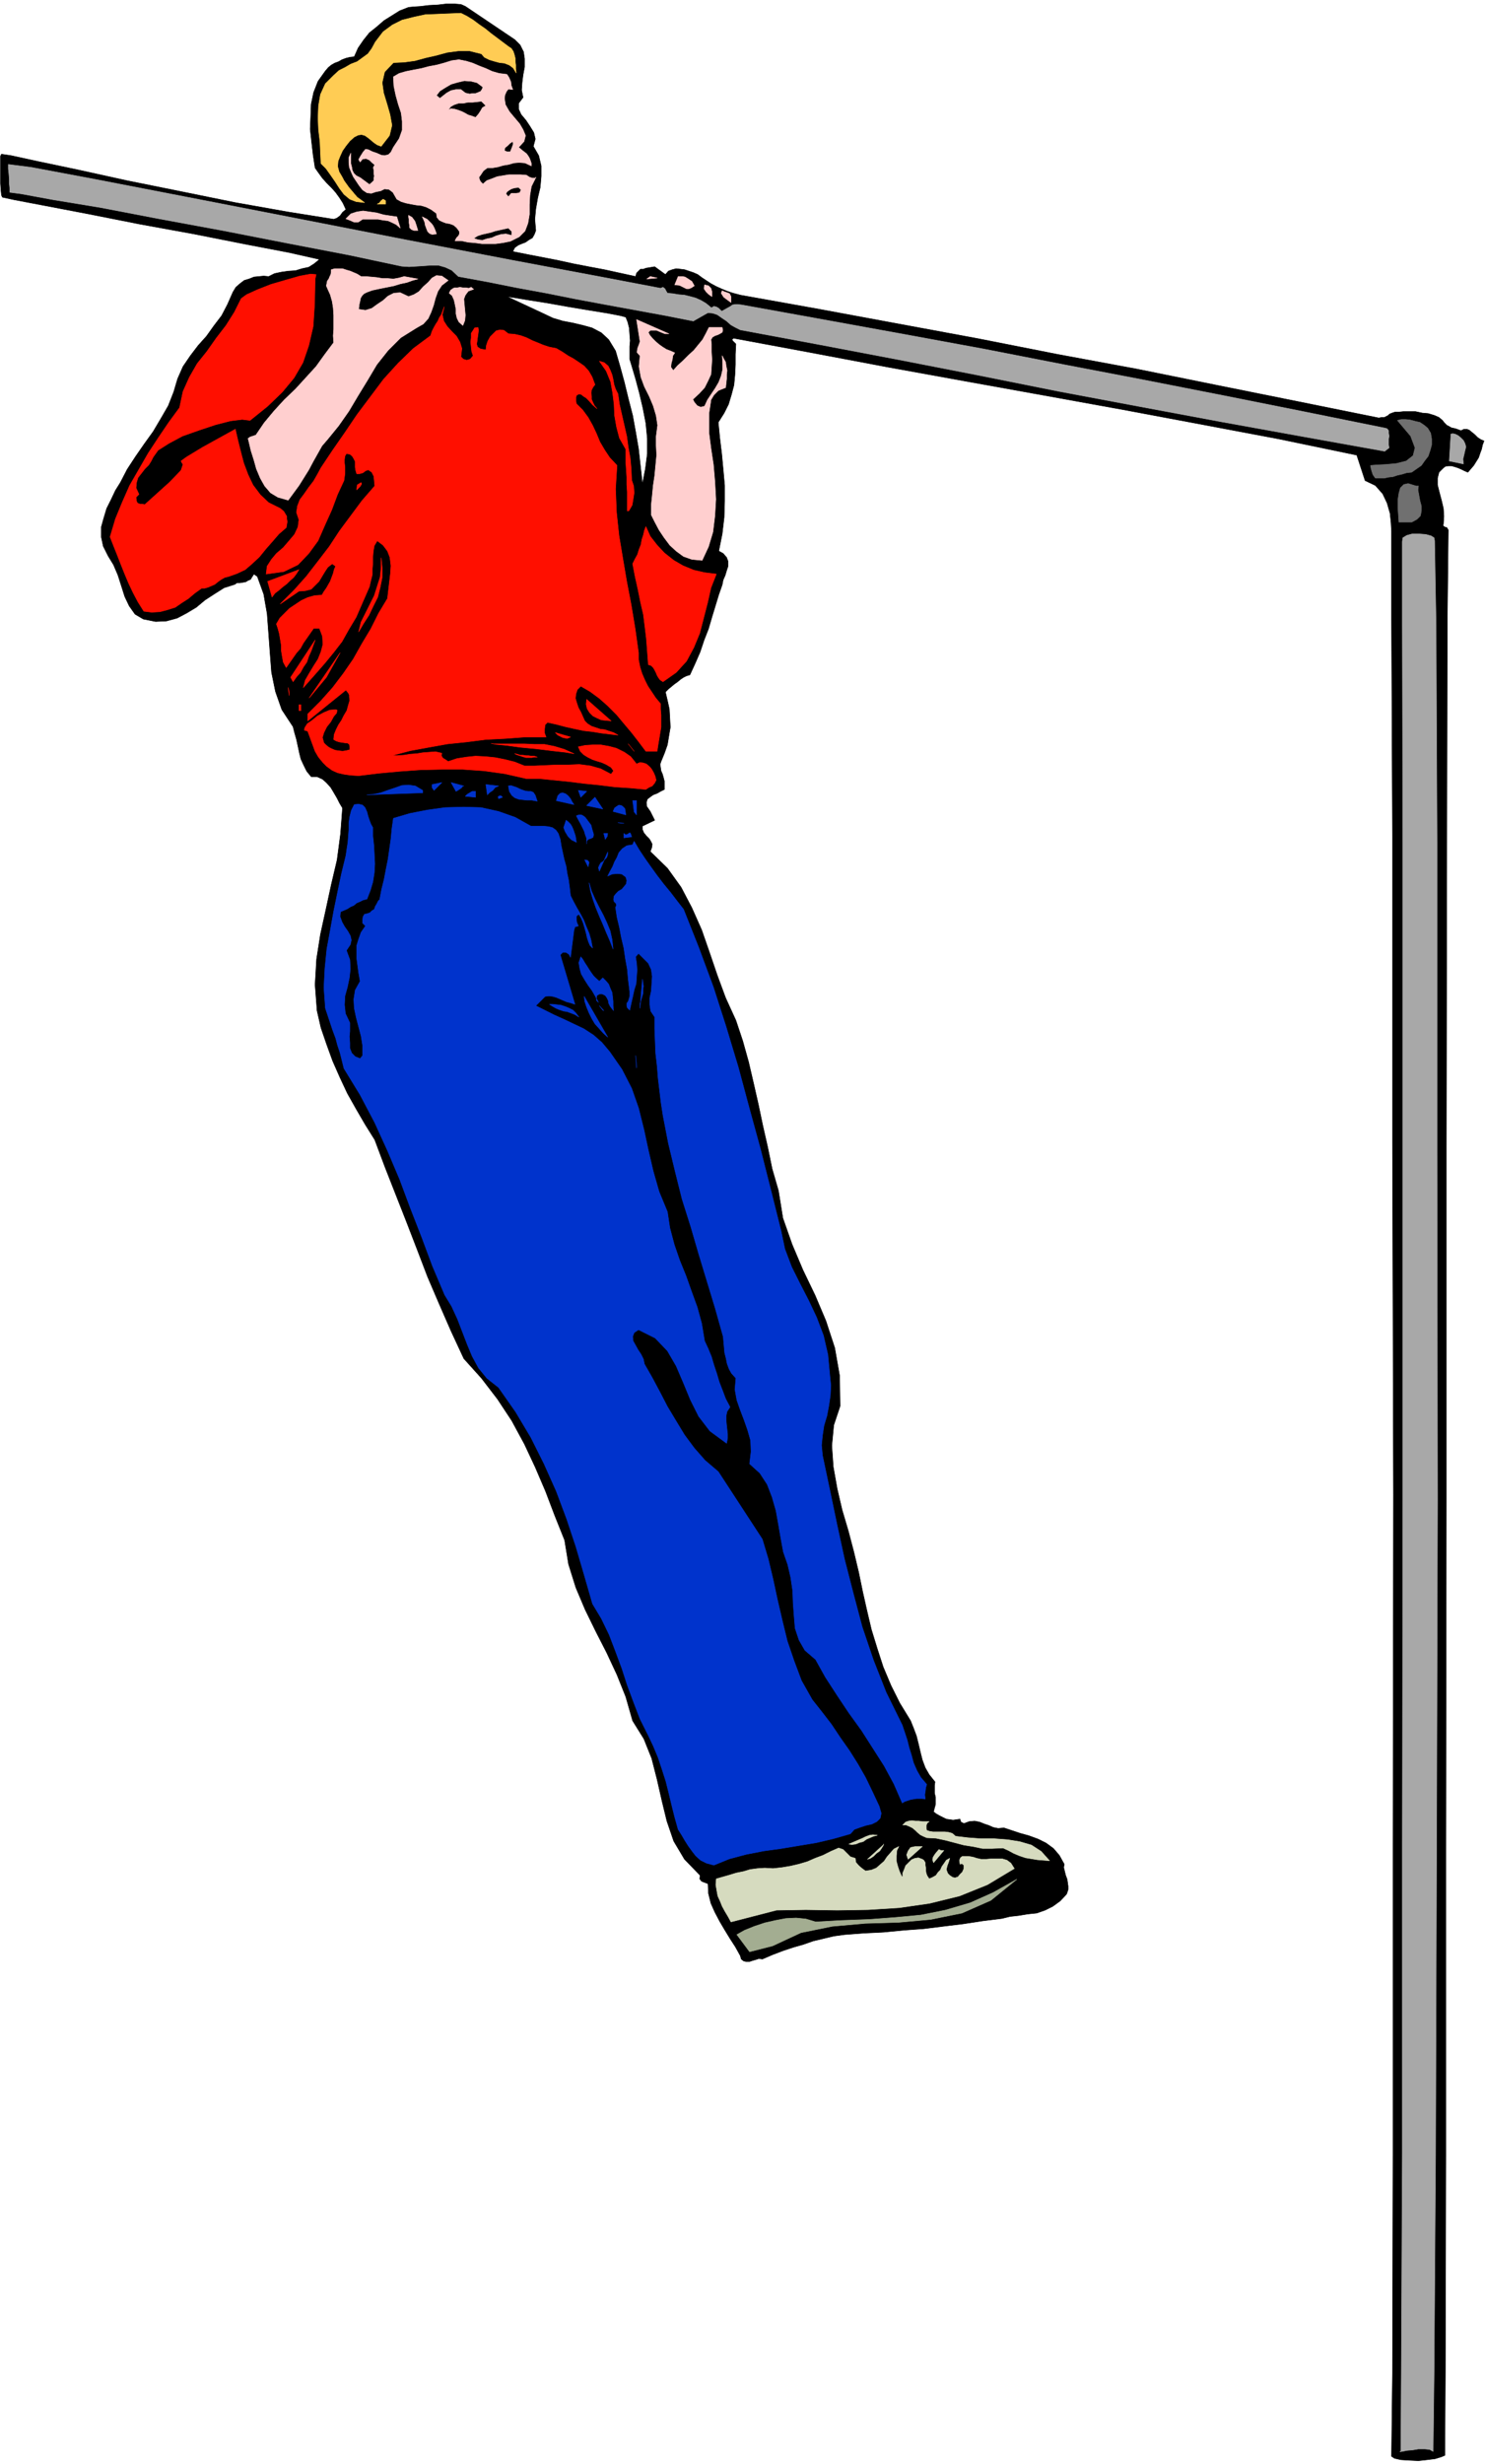 <svg xmlns="http://www.w3.org/2000/svg" fill-rule="evenodd" height="813.624" preserveAspectRatio="none" stroke-linecap="round" viewBox="0 0 3035 5035" width="490.455"><style>.brush0{fill:#fff}</style><path d="m1052 81 11 11 7 14 2 14v17l-3 16-2 16-1 15 3 15-9 12v12l5 11 10 12 8 12 8 13 3 13-4 15 11 19 5 21v21l-2 23-5 21-4 23-2 21 2 23-3 8-4 7-7 4-7 5-8 3-7 3-7 5-4 8 30 6 31 6 31 6 32 7 31 6 32 6 32 7 32 7 2-7 4-4 4-4h6l5-2 6-1 6-1 6-1 22 16 6-7 8-3 8-2 9 1 8 1 9 3 9 3 9 4 8 6 9 6 9 6 11 6 11 5 12 5 12 4 15 4 162 29 162 30 162 30 162 32 162 30 163 33 164 33 168 34 5-1h6l4-2 4-2 3-3 5-2 6-2h8l9-1h25l14 3 12 1 13 4 9 4 7 6 4 5 5 5 4 2 5 3 9 2 11 4 6-3h6l5 2 6 5 5 4 6 6 6 4 7 3-3 8-2 9-3 8-3 9-5 8-5 8-6 7-6 7-7-3-6-3-7-3-6-2-7-2h-7l-6 1-4 3-9 9-3 12v14l4 16 4 15 4 17 1 16-1 16-1 3 4 3 4 1 3 5-2 180-1 450-1 630v720l-1 717v625l-1 442-1 170-7 3-13 4-16 2-18 2-20-1-16-1-13-3-6-4 2-170 1-446v-629l1-720-2-720v-627l-2-442v-180l-1-17-2-19-6-21-9-19-15-17-21-10-17-52-159-33-159-30-160-30-160-29-161-29-160-29-159-30-156-29-3 3 2 3 3 3 3 3-1 21v21l-1 21-2 21-5 19-6 20-9 18-12 19 3 31 4 33 3 32 3 33v32l-1 33-4 34-7 35 9 5 7 8 3 8v10l-3 9-3 10-4 9-2 10-7 20-7 23-7 23-7 24-9 23-8 24-10 23-11 24-7 2-6 3-6 4-6 5-7 5-6 5-6 5-6 6 4 17 4 18 1 18 1 19-3 18-3 18-6 17-7 17-2 6 1 6 1 7 3 7 2 7 2 8v16l-8 4-7 4-8 3-7 5-5 4-2 7 1 8 7 10 9 18-25 12v7l3 7 5 6 6 6 3 5 3 6-1 7-3 8 35 34 28 39 22 42 20 45 16 46 16 47 17 46 21 46 14 42 12 43 10 43 10 44 9 43 10 44 9 44 13 45 9 56 19 54 22 52 25 52 22 52 18 55 10 57 1 62-13 39-4 42 3 43 8 45 10 43 13 44 11 42 10 42 8 39 9 40 9 38 12 39 12 37 16 38 18 36 22 36 6 15 6 16 4 16 4 17 4 16 6 16 8 14 12 15-1 7v16l2 8v15l-2 7-2 8 5 4 7 4 6 3 8 4 7 1 7 1 7-1 7-1 2 6 6 3 11-4 11-1 10 2 10 4 9 3 9 4 10 2 12-1 15 5 18 6 18 5 19 7 16 8 15 11 12 14 10 18-1 7 2 8 2 8 3 8 1 7 1 7v7l-3 9-13 14-15 11-16 8-17 6-19 2-18 3-18 2-16 4-40 5-39 6-41 5-40 5-41 3-41 4-41 2-39 3-22 3-21 5-21 5-20 7-21 6-21 7-21 8-21 9-7-1-6 2-7 2-6 2h-7l-5-1-5-4-2-7-10-18-11-17-11-18-10-17-10-19-8-18-5-20-1-20-8-3-5-2-4-5 1-7-32-33-22-37-14-41-10-41-10-44-11-43-16-40-23-37-14-49-18-45-21-45-22-43-22-45-19-45-15-48-8-49-20-50-19-50-21-49-22-47-26-48-29-44-33-43-36-40-26-56-24-55-24-56-21-55-22-57-22-56-22-56-21-56-20-32-18-31-18-32-15-32-15-34-12-33-12-35-8-35-4-53 3-52 8-51 11-50 11-51 12-51 7-53 4-53-6-10-5-10-7-12-6-10-9-10-8-7-11-5h-12l-9-11-6-12-6-13-3-12-3-14-3-14-4-14-3-12-23-35-13-37-8-39-3-39-3-41-3-40-7-40-13-36-7-5-4 6-3 5-5 2-5 3-6 1-6 1h-6l-4 3-22 7-19 12-20 13-18 15-20 12-19 10-22 6-22 1-25-5-17-10-12-17-9-19-7-22-7-22-9-21-11-18-10-20-4-19v-20l5-18 6-20 9-18 9-19 10-16 14-27 17-26 18-26 18-25 16-27 15-26 11-28 8-27 11-25 15-22 16-21 17-19 15-21 16-21 12-23 11-25 6-10 8-7 9-7 10-3 10-4 10-1 10-1 10 1 12-6 14-3 14-2 15-1 13-4 14-3 11-7 11-9-62-14-89-17-106-21-110-20-106-21-89-17-63-12-23-5-2-4-1-10-1-14v-56l2-4 20 3 55 12 81 17 100 22 109 22 113 23 107 19 94 15 6-2 7-5 5-7 7-6-6-13-7-11-8-11-8-9-10-10-9-10-8-11-7-10-4-26-3-26-3-27 1-25 1-26 5-24 9-23 15-21 6-7 6-5 7-4 8-3 7-4 8-3 8-2 9-1 8-18 11-16 12-15 15-12 15-13 16-10 16-10 18-7 10-1 15-1 16-2 19-1 17-2h17l13 1 9 4 101 68zm239 666 8 27 8 30 7 30 6 31 3 31v31l-4 31-6 31-4-36-4-36-6-35-6-33-9-35-8-33-9-33-9-31-14-23-15-14-19-10-18-5-21-5-21-4-20-6-19-9-75-35 14 2 30 5 38 6 45 8 42 7 37 6 26 5 11 3 4 10 3 12 1 13 1 13-1 12v26l4 13z" style="fill:#000;stroke:#000;stroke-width:1;stroke-linejoin:round"/><path d="m1055 149-6-10-8-6-10-4-10-1-11-3-10-3-10-5-6-7-24-6h-23l-23 3-22 6-22 5-22 6-22 3-22 1-18 19-5 22 3 21 7 23 6 21 4 22-5 21-17 22-8-3-6-4-6-5-6-5-7-5-7-2-7 1-8 4-9 8-8 10-7 10-5 11-4 10-1 11 3 11 7 12 3 6 5 7 5 7 6 7 5 6 6 7 7 5 8 6-17-2-13-5-12-10-9-12-9-14-9-13-10-14-10-10-1-21-1-23-3-25-1-24 1-25 4-23 10-22 17-17 11-10 12-6 12-7 13-5 11-8 11-8 8-11 7-13 16-21 19-14 20-10 24-6 23-5 25-1 24-1 24-1 12 6 13 8 12 9 13 9 11 9 12 9 12 9 12 9 6 4 4 6 2 6 2 8v6l1 8v8l1 8zM788 417h-17l4-2 4-5 4-3 5 3v7z" style="stroke:#ffcc54;stroke-width:1;stroke-linejoin:round;fill:#ffcc54"/><path d="m1048 183-9-1-4 5-3 7-1 7 2 13 8 14 10 12 11 13 7 12 5 12-3 12-11 12 7 6 9 7 3 4 3 5 2 5 2 6v5l-13-6-12-1-11 1-10 3-12 2-10 3-12 2h-10l-8 6-6 9-3 4 1 5 2 4 5 5 8-7 11-4 10-4 12-2 12-2h24l12 1 6 4 6 2h7v-2l-2 5-7 14-3 18-1 19v20l-3 18-6 16-12 12-18 9-15 3-15 2h-28l-15-2-13-1-14-3h-13l3-6 4-4 2-4v-5l-6-8-6-5-8-3-7-1-8-3-6-3-5-6-1-8-11-8-10-5-10-3-10-1-11-2-10-2-10-3-9-5-8-14-8-6-9-1-8 4-10 2-9 3-9-1-9-6-7-9-6-9-6-9-4-9-4-10-1-10v-10l4-9v21l2 8 1 6 3 6 5 5 8 4 19 14 5-4 4-4v-5l1-4-1-6v-6l-1-6 3-5-6-5-5-5-7-3-7 1-5 6-3-5 4-7 5-8 5-6 6 1 8 4 9 3 9 4 7 1 8-2 5-5 5-10 12-18 6-17v-18l-2-17-6-18-5-18-4-19-1-19 12-7 14-4 15-3 16-3 15-4 16-3 15-4 16-5 15-2 15 3 13 4 14 6 13 5 13 6 14 4 16 2 4 6 4 9 1 8 3 8zm319 499h-8l-5-2-5-2-7-3h-13l-4 4 3 6 6 7 6 6 7 6 7 5 8 5 8 3 9 4-4 6-1 8-2 7-1 8 5 7 9-10 11-10 11-11 11-10 9-11 9-11 7-13 6-12h27l1 6-1 4-5 3-4 2-6 2-5 3-3 5 1 9v16l1 16-1 15-1 15-6 13-7 14-11 12-13 12 3 6 6 7 7 3 8-2 6-13 8-12 8-12 7-12 5-13 3-13v-14l-1-14 3 6 4 7 1 8 2 9-1 8v9l-1 9-1 9-15 6-9 9-6 10-2 14-2 13v41l4 31 5 33 3 35 2 36-2 34-4 33-9 30-13 28-21-2-17-6-15-11-13-12-12-16-10-15-9-17-7-14v-20l2-19 2-21 3-20 2-21 2-21-1-20v-18l3-23-3-20-6-20-8-19-10-20-7-19-4-22 2-22-6-7 1-8 3-8 2-6-7-45 66 29zM826 565l28 5-11 3-11 4-14 3-13 4-15 3-15 3-14 3-11 4-6 3-4 4-3 5-1 5-2 9-1 9 14 2 13-4 11-8 12-8 10-9 12-6 13-1 17 8 11-4 10-6 9-10 10-9 8-9 9-5 11 1 13 9-13 10-8 12-5 14-4 15-5 14-6 13-10 11-14 8-32 20-26 26-23 29-19 32-19 31-19 32-21 30-22 27-12 14-9 16-9 16-9 17-10 16-10 16-11 15-11 15-21-6-15-9-12-14-9-16-8-19-5-18-6-19-4-17-2-8 4-3 6-2 6-2 17-25 20-24 21-23 23-22 21-23 21-23 18-25 18-24-1-14 1-13v-29l-1-15-2-13-4-14-5-11-3-7 1-5 1-5 3-4 2-5 2-4 1-5v-5l7-2h16l9 3 7 2 7 3 7 3 8 5h10l11 1 11 1 12 2h11l11 1 11-2 11-3zm496 5 7-5 14 3-21 2zm172 48-7-5-8-6-5-8 2-5 4 2 6 2 5 2 3 6v12zm-54-36 8 2 5 5 2 7v10l-7-5-5-5-4-6 1-8zm-61 0 7-17h9l5 1 5 3 9 6 5 9-6 4-5 2h-5l-4-2-10-5-10-1zM863 443l10 5 9 9 3 4 3 6 2 5 2 6-9 1-5-2-4-4-2-5-3-8-1-6-3-7-2-4zm-28-3 7 4 6 8 3 9 3 10h-8l-5-2-4-4v-4l-1-6v-6l-1-5v-4zm-17 26-8-7-8-4-9-4-9-1-11-2h-32l-9 6h-8l-9-4-8-3 10-10 12-4 13-2 14 2 14 2 14 4 13 2 14 2 7 23zm128 199-8-7-4-8-2-9v-9l-2-10-2-9-4-9-6-5 3-6 4-3 4-2h6l5-1 6 1h6l6 1 5-2 5 4-11 4-6 8-3 8 1 11 1 11 1 11-1 11-4 10zm100-192v8l-12-3-10 1-10 3-9 4-10 2-9 3-9-1-9-3 8-5 9-3 9-2 9-2 9-3 9-2 9-2 9-2 7 7zm-7-71-5-6 2-4 4-3 5-3 6-2 9-1 5 5-3 6-7 1h-10l-6 7zm-8-94 1-6 5-4 5-5 6-4 1 5-2 6-2 5-2 5h-7l-5-2zm-38-92-7 4-4 7-4 6-6 7-8-3-7-2-7-4-6-3-8-3-7-2-7-1-6 3 5-7 7-4 9-3h10l9-2h10l9-1 9-1 9 9zm-42-26-9-7h-10l-10 2-9 5-14 11-7-6 7-9 11-7 12-7 14-4 13-3 14 1 12 3 12 9-2 5-3 4-5 2-5 2h-6l-6 1-5-1-4-1z" style="stroke:#ffcfcf;stroke-width:1;stroke-linejoin:round;fill:#ffcfcf"/><path d="m1350 589 5-2 4 3 2 4 3 5 11 1 12 2 12 1 12 3 11 3 11 5 10 6 11 9 5-3 5 1 5 3 6 6 9-5 9-5 4-3 6-1h5l8 1 166 30 165 30 163 30 164 32 162 31 163 32 165 33 168 34 3 1 3 4v5l1 6-1 6v12l1 6-9 7-167-30-166-30-166-31-165-31-165-33-164-32-163-31-161-30-10-5-9-5-9-8-9-6-10-7-9-3-10-1-9 5-21 12-61-12-60-11-60-11-59-11-60-12-60-11-60-12-60-11-14-13-13-6-14-4h-14l-15 1-15 1-16 1-15-1-108-23-125-24-133-26-130-24-120-23-97-16-65-12-23-3v-8l-1-9v-10l-1-12-1-9v-9l47 6 128 24 186 36 221 43 230 45 219 42 181 34 121 23zm1641 359-29-6 3-50v-5l4-1 5 1 6 3 5 4 6 6 3 6 2 7-2 8-2 9-2 8 1 10zm-62 4061-7-4-10-1h-13l-12 2-12 1-9 2h-5l2 1 1-168 2-441v-624l1-713V1723l-1-445v-171l1-8 8-5 11-3h15l13 1 11 3 6 4 1 6 3 172 2 446v626l1 717-2 715-2 623-3 440-2 165z" style="stroke:#a8a8a8;stroke-width:1;stroke-linejoin:round;fill:#a8a8a8"/><path d="m547 1188 64-24-5 8-6 8-7 6-7 7-8 6-8 7-8 6-6 8-9-32zm191-202 1 3-3 5-4 4-3 3 1-10 8-5zm41 154 2 20v20l-4 20-5 20-9 18-9 19-11 17-10 17 5-20 9-18 9-18 9-18 6-19 6-19 2-20v-19zm-185 244 50-76-4 11-4 11-5 11-4 12-7 10-6 11-8 9-7 10-5-9zm38 42 63-92-28 50-35 42zm659-445 4 12 1 14-2 13-2 12-4 7-3 5h-3v-39l-1-15v-15l-1-15-1-15v-27l-13-23-6-23-4-23-1-23-3-24-4-22-9-22-14-20 10 3 8 7 4 8 4 10 2 9 2 11 3 9 5 10 3 21 5 22 5 22 5 22 3 22 4 22 2 22 1 23zm64 412-6-4-3-4-3-5-2-5-3-6-3-5-4-4-6-2-2-27-2-26-3-25-3-24-6-26-5-25-6-27-5-26 5-10 5-9 3-10 4-10 2-11 3-9 2-9 3-8 9 20 14 18 15 16 19 15 19 11 22 9 22 5 24 3-11 28-7 31-8 31-8 31-12 29-15 28-21 23-27 19zm-303 147 5 1 6 2h6l6 1h5l6 1h6l6 2h-6l-5 1h-12l-7-2-6-2-6-2-4-2zm232-20 12 15-12-15zm-274 0h62l21 1h20l20 4 20 6 20 9-18-3-27-3-32-4-32-3-29-4-21-2-10-2 6 1zm156-14-7 3-9-2-10-5-5-5 31 9zm-551-66v12h-4v-12h4zm634 33-11-1-9-1-9-4-8-4-7-7-5-8-2-9 1-10 50 44zm-658-52-2-16 2 9v7zm53-851-1 51-3 46-9 39-12 35-18 31-24 29-30 29-36 29-16-2-24 3-31 8-33 11-34 12-28 15-22 14-10 14-4 8-5 8-8 8-7 9-7 9-3 10-1 11 6 13-6 6 1 8 2 4 5 2h4l6 1 51-46 23-24 4-12-2-3-2-4 11-8 33-20 67-37 5 22 6 24 6 23 9 24 10 21 15 20 17 16 24 12 7 6 6 10v5l1 6-1 6-1 6-15 13-13 15-14 16-13 16-15 14-14 12-17 8-17 6-8 2-7 4-7 5-6 5-7 3-7 3-7 2h-6l-14 10-13 11-14 9-13 9-16 5-15 4-17 1-16-2-12-19-10-19-9-19-8-19-8-20-7-18-8-20-7-18 11-37 14-34 15-34 19-33 19-33 21-32 21-31 22-30 7-33 13-29 16-28 20-25 19-27 20-26 17-27 14-28 11-8 22-10 28-11 31-9 28-8 22-4 11 1-2 9zm323 157-3-9-1-9-1-10 1-9v-9l4-6 3-5 7-1 1 6-1 8-1 7-1 8-1 5 2 6 6 4 11 2 1-9 3-9 5-9 6-6 6-6 8-2 8 1 9 7 13 1 13 3 11 4 12 6 10 4 12 5 12 4 15 3 12 7 12 8 11 6 12 8 10 7 9 10 7 12 6 16-4 5-3 6-1 6 1 7v6l3 7 3 6 5 6-9-8-8-9-5-5-5-3-5-4-5-1-5 3-1 5v6l1 6 13 13 11 15 9 16 8 17 7 17 10 17 10 15 15 16-3 48 2 48 5 47 8 48 8 47 9 47 8 48 7 50v14l3 15 4 13 6 14 6 12 8 12 8 12 10 12v11l1 12v25l-2 12-2 12-2 12-2 13h-23l-15-20-14-18-16-19-15-18-18-18-17-15-19-14-19-11-7 7-3 9-1 9 3 10 3 9 5 9 4 9 4 9 6 6 8 5 9 3 9 3 9 1 9 3 9 3 9 5-17-2-17-2-18-3-18-2-19-4-18-4-19-5-18-4-5 5-1 9v8l3 8h-43l-40 3-40 2-39 5-39 4-39 7-38 7-38 10h12l14-1 12-2 14-1 12-2 13-1 13-1 13 3-1 5 3 5 5 3 6 4 18-6 19-3 19-2 20 1 20 2 20 4 20 5 20 8h21l22-1 23-1h24l22-1 23 3 21 6 21 11 5-7-5-7-10-6-9-4-10-3-9-3-10-5-8-5-7-7-4-9 14-3 16-1h16l17 3 15 4 16 8 13 9 12 15 7-3 7 1 6 2 7 6 4 5 4 7 3 7 2 8-3 6-5 6-7 3-6 4-32-3-31-2-32-4-30-3-32-4-30-3-30-3h-27l-44-10-43-6-43-3h-43l-44 1-42 3-43 4-41 5-16-1-14-2-13-3-11-5-11-8-8-8-9-11-7-12-15-41-7-2 1-5 5-8 10-7 11-9 13-7 12-5 12-1 3 1-1 6-6 7-6 11-8 10-6 12-3 10 3 11 4 4 6 5 6 3 7 3 7 1 8 1 7-1 8-2v-7l-1-4-4-3h-4l-7-1-6-1-6-2-5-3 1-10 4-10 5-10 6-9 5-10 6-10 3-11 3-10-1-7v-4l-2-4-5-6-78 63v-14l27-27 24-27 22-29 20-29 18-32 18-30 16-32 18-30 2-17 2-17 2-17 1-16-2-17-5-13-9-12-12-9-6 10-2 11-1 12v12l-1 12v12l-3 12-3 13-14 32-13 30-15 25-14 25-17 22-18 22-21 24-23 26 4-15 8-14 9-15 9-14 6-15 4-15-1-17-6-16h-12l-7 10-7 10-7 10-6 11-8 9-7 10-7 10-7 10-6-11-2-11-2-12v-11l-2-12-2-12-3-11-3-9 7-12 10-10 10-10 12-8 12-8 13-6 14-4 15-1 4-7 5-7 4-7 4-7 3-8 3-8 2-8 3-7-7-5-9 7-6 9-6 10-6 10-8 8-8 8-12 3-13 1-38 26 28-28 25-28 24-31 23-30 21-32 23-31 23-31 26-30-1-11-1-9-4-8-7-5-6 2-5 4-7 2h-6l-2-7-1-6v-12l-3-6-3-5-5-4-7-1-3 5-1 7v7l1 8v14l-1 7-1 7-13 28-12 32-14 31-14 32-19 26-22 23-29 14-36 5 2-16 9-14 10-12 14-12 12-14 11-13 7-15 2-15-5-15 2-13 5-13 9-12 9-13 10-13 8-14 7-13 24-36 25-36 25-37 27-36 27-36 30-33 31-30 35-26 3-9 4-8 4-7 4-6 3-7 4-6 3-8 3-8-4 16 3 13 7 11 10 11 9 9 7 12 4 13-2 17 5 5 7 2 7-2 6-7z" style="stroke:#ff0f00;stroke-width:1;stroke-linejoin:round;fill:#ff0f00"/><path d="m750 1837-8 2-6 3-7 3-6 5-7 3-6 4-7 3-7 3-1 10 4 11 5 9 7 10 5 9 2 9-2 9-8 12 7 19 1 19-2 18-4 19-5 18-1 18 2 18 9 19v17l-1 11 1 13v11l4 10 7 7 10 4 5-6v-21l-3-19-5-19-5-19-4-19-1-18 3-19 10-18-3-17-2-15-2-15v-26l4-13 5-14 9-13-6-6v-6l1-7 3-5 5-1 6-2 4-4 5-3 2-6 3-5 3-6 3-3 4-21 5-20 4-21 4-20 3-21 3-21 2-21 3-21 34-10 36-7 36-5 38-1 35 1 36 8 34 12 32 18h26l10 1 8 2 7 5 5 7 4 12 2 13 3 14 3 14 4 14 2 14 3 14 2 15 2 17 6 12 7 13 7 12 7 13 5 13 6 14 4 14 3 16-5-5-3-7-3-9-2-9-3-11-3-10-4-10-5-8-5 4v7l1 6 3 7-7 2-2 7-7 55-3-6-6-4h-7l-5 5 30 101-9-3-8-2-7-3-7-3-7-3-7-2-8-1-8 1-19 19 18 9 20 10 20 9 21 10 19 9 20 13 17 15 16 19 25 36 20 39 14 40 11 44 9 42 10 43 12 42 17 41 5 33 9 34 11 32 13 32 11 31 12 33 9 33 6 36 7 15 7 17 5 17 6 18 5 17 7 18 6 16 9 17-6 9-2 9v9l1 10 1 9 1 9v9l-2 10-34-25-23-30-17-34-14-34-15-35-18-31-25-26-34-17-9 6-3 8 1 9 5 9 5 9 6 9 5 10 2 10 16 28 16 30 15 29 18 30 17 28 20 27 22 25 27 23 90 138 12 40 10 42 9 42 10 43 10 41 14 41 15 40 22 39 19 24 20 26 18 27 19 27 17 27 16 28 14 29 14 30 4 14-2 10-7 7-10 5-13 3-12 4-11 4-8 9-35 10-34 8-36 6-36 6-36 5-36 7-34 9-32 13-15-4-12-6-10-9-7-9-8-11-7-11-7-12-7-11-7-25-6-24-6-25-6-24-8-25-8-24-10-24-10-21-17-34-13-34-13-35-11-34-13-35-13-34-16-33-18-30-17-59-17-58-19-57-21-56-25-56-27-54-31-52-35-50-24-19-17-21-13-24-10-24-10-26-10-26-12-26-14-23-25-59-22-59-23-59-22-59-25-59-26-57-30-57-33-54-4-16-4-16-5-15-4-15-6-16-5-15-5-15-5-15-3-42 2-39 4-40 7-38 7-39 8-39 8-38 9-37 2-14 2-13 1-13 1-13v-14l2-13 3-12 6-12 9-1 8 2 5 5 4 9 2 8 3 9 3 8 4 7v17l2 19 1 18 1 20-1 18-3 19-5 17-7 18zm551 345-2-25 2 21v4zm-67-117-9-10 7 9 2 1zm-111-13h7l9 1 8 1 9 3 7 3 8 4 6 6 6 8-8-5-8-3-8-3-7-1-9-3-7-3-7-4-6-4zm119 67-9-8-8-9-9-10-6-10-6-12-5-12-4-12-1-10 48 83zm71-118 1 7 1 7-1 7v8l-2 7-2 7-2 7v9l5-59zm-81-3 6 6 6 7 3 8 4 9 1 9 1 9v9l1 10-4-5-3-4-3-6-1-6-3-6-3-4-6-3h-6l-5 3-1 5v5l4 4-6-12-7-12-8-11-7-11-7-12-3-11-2-12 4-12 4 5 4 7 4 6 5 8 4 6 5 7 5 5 7 6 7-7zm-28-194 5 17 7 16 8 16 9 17 7 15 7 17 4 18 2 19-7-18-7-16-7-17-7-16-7-17-6-17-5-17-3-17zm-2-33-7-14 6 1 3 4-2 9zm23 9-2-7 2-5 3-5 5-3 3-4 4-4 2-6v-5l-17 39zm50-68v-9l4 3 5-2 2-2h2l1 2 2 6-16 2zm-33-9-1 6-4 6-3-12h8zm21-22 6 1h6l-12-1zm-111 10 5-15 4 3 5 5 3 5 3 7 2 6 2 6 1 6 1 7-10-5-7-7-6-10-3-8zm50 24-3 4v5-11l-3-8-2-7-4-8-4-8-5-9-3-6 5-2h5l4 2 4 3 6 8 6 8 2 8 3 10v3l-1 4-4 2-6 2zm51-57 3-7 4-3 5-3 5 1 3 2 4 4 1 5 1 8-26-7zm48 7-5-6-1-8-1-8-1-7h8v29zm-102-19 17-17 16 24-33-7zm-180-14-1-4 3-2h3l3 3-8 3zm118 4 3-10 5-5 5-1 6 2 5 4 5 6 3 6 4 6-36-8zm-165-7-21-2 4-4 5-3 5-3h7v12zm215 0-5-14 17 2-12 12zm-89 8-11-2h-10l-9-1-8-1-8-3-6-5-5-8-2-11 5-1 6 2 6 2 6 3 5 2 6 2 6 1h6l5 2 4 6 2 6 2 6zm-79-31-7 3-5 6-6 4-5 5-3-21 26 3zm-155 14-114 4 14-1 14-3 14-5 15-5 14-5 14-1 14 2 15 9v5zm84-14h-2l-3 4-6 4-5 3-10-18 26 7zm-61 9-4-6v-6l10-2 10-2-16 16zm709 899 8 38 14 37 17 34 18 35 16 34 14 37 9 39 4 43 2 20-1 20-3 21-4 21-6 20-3 20-2 20 2 21 15 71 15 72 15 69 18 70 18 68 23 68 26 66 33 67 5 15 5 15 4 16 5 16 4 15 7 16 8 14 12 14-2 7-1 8-1 6 1 9-6-1h-12l-6 1-6 1-6 2-6 2-5 3-17-39-20-37-23-36-23-36-26-36-24-36-24-37-20-36-22-19-12-21-8-24-2-24-2-27-1-26-4-27-6-26-9-26-5-27-5-29-5-28-8-28-10-26-15-23-21-19 3-25-1-23-6-21-7-20-8-21-7-20-4-22 2-23-9-10-5-9-4-11-2-10-3-12-1-11-1-11-1-11-16-57-17-56-17-56-16-55-18-57-14-56-14-58-11-57-4-26-3-25-3-25-2-25-3-26-1-25-1-25v-24l-8-12-2-13v-14l3-14 1-15 1-15-2-14-6-13-20-20-6 7 2 13 1 14-1 14-1 14-4 13-3 14-3 13-3 14-5-5-1-4v-5l3-4 3-10v-10l-3-24-2-22-4-22-3-21-5-21-4-21-5-21-3-20 2-4-1-4-4-4-1-4 1-7 4-5 5-5 7-4 5-6 4-5 1-7-2-7-8-6-9-1-11 1-9 4 5-10 5-9 4-10 5-9 4-10 7-8 9-6 12-2 3-7 10 17 12 18 12 17 13 18 13 17 14 17 13 17 14 18 31 78 30 81 26 81 25 83 22 82 23 84 21 83 21 84z" style="stroke:#03c;stroke-width:1;stroke-linejoin:round;fill:#03c"/><path d="m2885 965-10 1-10 3-9 2-9 3-9 1-9 2h-18l-5-7-2-6-2-7-1-6 12-1 20-1 21-2 20-5 14-11 4-16-9-24-27-32 8-2h9l9 1 11 3 9 2 9 6 7 6 6 10 2 12v12l-3 11-4 12-7 9-7 10-10 7-10 7zm14 28-1 8 2 11 2 11 3 11v10l-2 10-7 7-11 6h-26l-1-15-1-15v-16l2-13 3-11 7-7 9-2 16 5h5z" style="stroke:#707070;stroke-width:1;stroke-linejoin:round;fill:#707070"/><path d="m1894 3740 6 2 7 1h24l8 1 7 2 7 6 25 3 27 2h27l27 2 25 4 24 7 20 13 17 19-13-1-12-1-12-2-12-2-12-4-12-5-11-6-11-5-22 1h-20l-19-4-19-3-19-5-19-5-19-4-19-1-7-3-6-3-6-5-4-4-6-5-6-3-7-3h-7l6-6 6-2 7-1 7 1h7l7 1h14l-4 3-2 5v5l1 5zm-9 59 3 2 3 5v5l1 6v5l1 6 2 5 4 6 7-3 7-4 4-6 5-5 3-7 5-7 4-6 7-4-2 7-3 8-2 8 3 8 4 4 6 4 5 1 6-2 4-5 5-5 3-7v-7l-4-3-4 1-1-8 2-5 4-3h12l6 1 5 1 6 2 9 2h11l11-1h21l10 3 8 6 7 11-55 33-57 23-61 15-62 9-64 4-63 1-64-1-60 1-93 24-6-11-6-10-6-11-4-10-5-11-2-11-2-12 1-12 14-4 14-4 13-4 15-3 13-4 15-2 15-1 17 1 18-2 18-3 17-4 17-5 16-7 16-6 16-8 16-7 9 3 8 8 7 7 10 3 1 8 6 7 7 6 7 5 12-2 10-4 8-7 8-7 6-9 7-8 7-8 10-5-4 8-1 11v11l3 11 3 9 3 7 2 4 2 1v-8l3-7 3-8 6-6 6-6 7-3 7-1 8 3zm23 7-2-6 1-5 3-5 3-4 6-7 4 2h6l-21 25zm-52-7-3-9 3-8 5-7 9-2h15l-29 26zm-50-30v-1l-1 3-3 5-4 6-7 5-6 6-6 4-6 2 33-30zm-71-1 7-3 7-3 7-3 7-3 6-3 8-3 7-1 9 1-8 2-7 3-7 3-7 5-8 2-7 3-8 1-6-1z" style="stroke:#d6dbbf;stroke-width:1;stroke-linejoin:round;fill:#d6dbbf"/><path style="stroke:#a3ad91;stroke-width:1;stroke-linejoin:round;fill:#a3ad91" d="m1532 3988-26-35 16-9 20-8 21-7 22-5 21-4 21-1 20 2 20 6 54-3 55-2 53-4 53-5 50-10 51-15 47-21 48-27-53 43-59 26-64 13-66 6-68 2-67 6-64 13-58 27-47 12z"/></svg>
